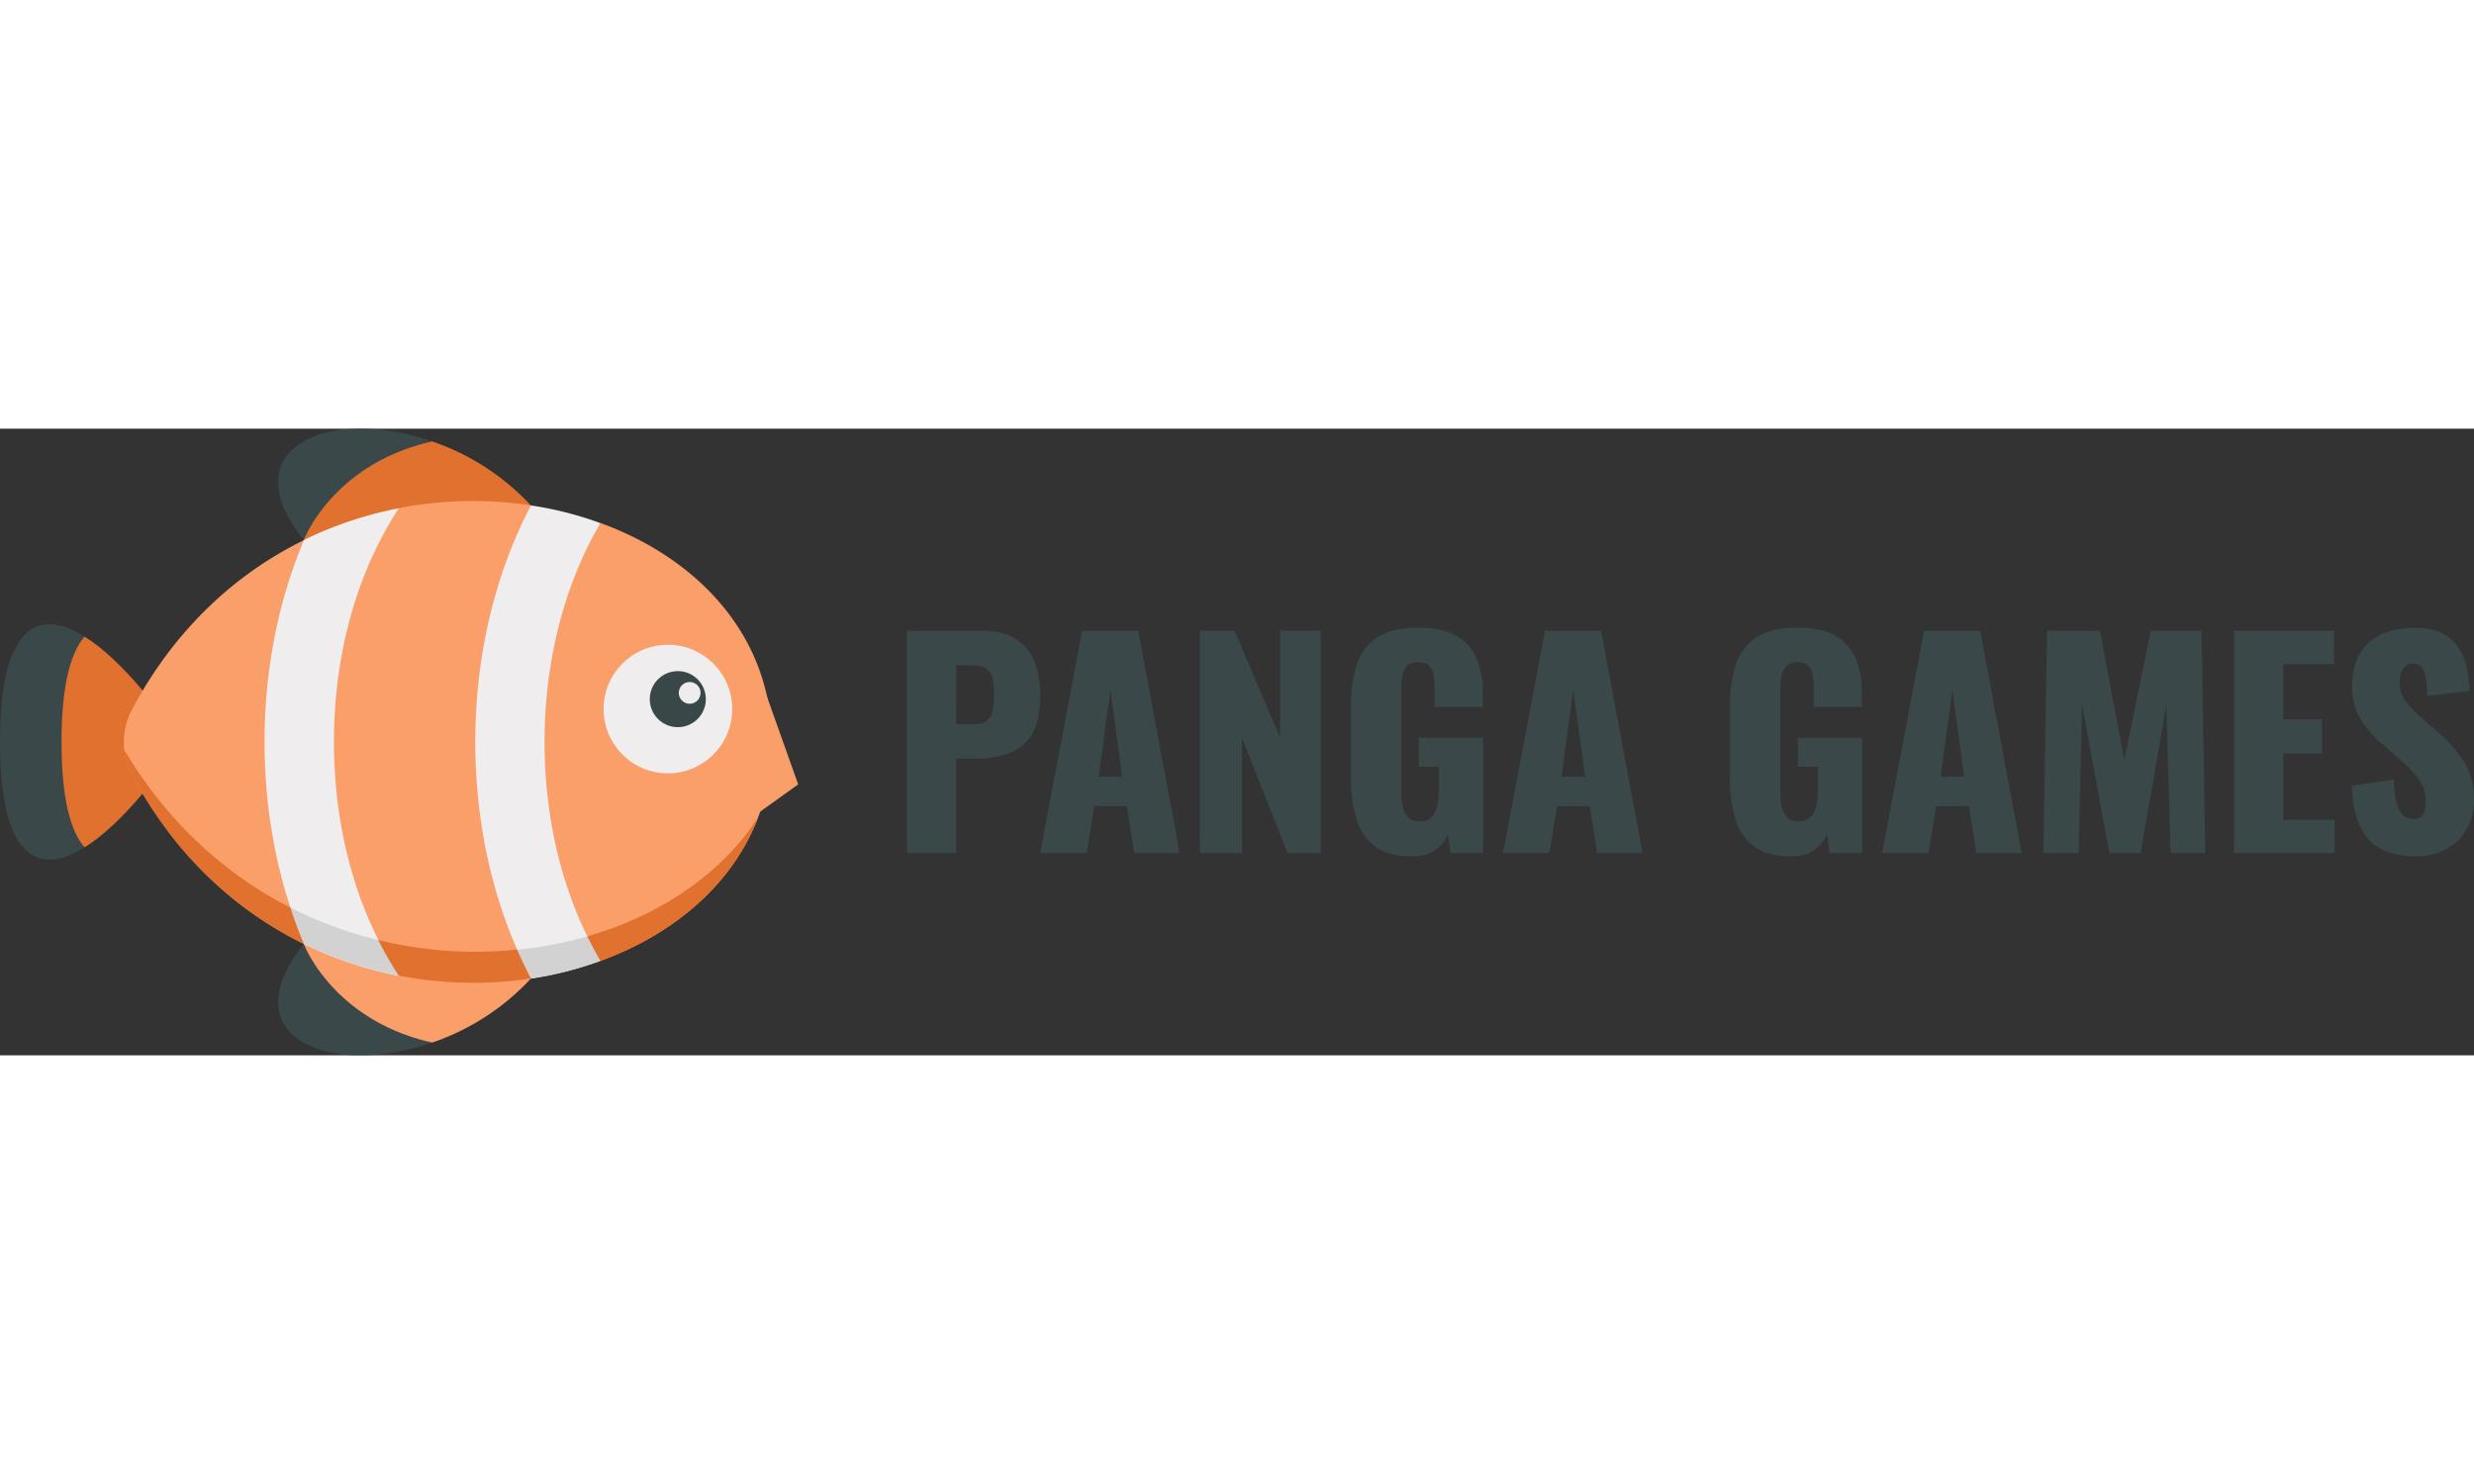 <?xml version="1.0"?>
<svg xmlns="http://www.w3.org/2000/svg" viewBox="0 0 1500.17 380.07" width="60" height="36"><rect x="0" y="0" width="1500.17" height="380.07" fill="#333333" stroke="none"/><defs><style>.cls-1{fill:#efedee;}.cls-2{fill:#d2d2d2;}.cls-3{fill:#fa9f6a;}.cls-4{fill:#3a484a;}.cls-5{fill:#e0712f;}.cls-6{fill:#394749;}.cls-7{fill:#eeeced;}.cls-8{fill:#f99f6a;}</style></defs><title>Panga games</title><g id="&#x421;&#x43B;&#x43E;&#x439;_2" data-name="&#x421;&#x43B;&#x43E;&#x439; 2"><g id="Capa_1" data-name="Capa 1"><path class="cls-1" d="M321.9,46.54l-41.1,29.8L265.3,190l19.3,113,37.3,30.5a214.68,214.68,0,0,0,42.1-10.7V57.24A212.89,212.89,0,0,0,321.9,46.54Z"/><path class="cls-2" d="M325.9,314.54a243.78,243.78,0,0,1-24.3,2.4l20.3,16.6a214.68,214.68,0,0,0,42.1-10.7v-17.4A232.78,232.78,0,0,1,325.9,314.54Z"/><path class="cls-3" d="M463.1,225.64l-3.7-6.5,6.9-7.6A136.67,136.67,0,0,0,468,190c0-63.6-44.1-111-103.9-132.8-21.9,37.4-33.9,83.7-33.9,132.8s11.9,95.4,33.9,132.8c48-17.5,85.9-51.5,99-97.2Z"/><path class="cls-4" d="M51.3,253.94C21.5,272.64,0,258,0,190s21.6-82.6,51.4-63.9v127.8Z"/><path class="cls-5" d="M87.2,159.64v60.8c-12.6,15.1-24.8,26.6-35.9,33.5-8.8-10-14-30.5-14-63.9s5.2-53.9,14-63.9C62.4,133,74.6,144.54,87.2,159.64Z"/><path class="cls-4" d="M184.2,67.54c-45-56.6,15.9-81.4,77.9-59.8Z"/><path class="cls-4" d="M184.2,312.54c-45,56.6,15.9,81.4,77.9,59.8Z"/><path class="cls-5" d="M321.9,46.54l-137.7,21s17.5-46.3,77.9-59.8A145.7,145.7,0,0,1,321.9,46.54Z"/><path class="cls-3" d="M321.9,333.54l-137.7-21s17.5,46.3,77.9,59.8A145.7,145.7,0,0,0,321.9,333.54Z"/><path class="cls-1" d="M184.2,67.54h0l-29.8,31.2-21.8,100.5,21.8,81.4,29.8,31.9a231.2,231.2,0,0,0,57.6,19.3V48.24A232.57,232.57,0,0,0,184.2,67.54Z"/><path class="cls-2" d="M240.7,312.64h0a243.7,243.7,0,0,1-61.2-20.5,223.73,223.73,0,0,1-25.9-14.8l.9,3.2,29.8,31.9h0q7,3.45,14.1,6.3a227.91,227.91,0,0,0,43.5,12.9v-18.9A2.46,2.46,0,0,1,240.7,312.64Z"/><path class="cls-3" d="M288.2,190c0,52,11.8,101.7,33.8,143.5a237.5,237.5,0,0,1-80.1-1.7h0c-25.5-38.8-39.4-88.7-39.4-141.8s13.9-103,39.4-141.8h0a235,235,0,0,1,80.1-1.7C300,88.34,288.2,138,288.2,190Z"/><path class="cls-3" d="M160.4,190c0,43.5,8.3,85.5,23.9,122.5-41-20.1-78.1-53.6-104.3-102.8a42,42,0,0,1,0-39.3c26.2-49.2,63.3-82.7,104.3-102.8C168.7,104.54,160.4,146.44,160.4,190Z"/><path class="cls-5" d="M369.8,320.64c19.2-7.7,37.4-18.3,52.9-32.1l.2-.2a137.45,137.45,0,0,0,19.3-21c.1-.1.1-.2.2-.2a134.15,134.15,0,0,0,17.5-31.7c-19.7,30.7-51.5,54-89.1,67.7-4.8,1.7-9.7,3.3-14.6,4.8,2.5,5.1,5.2,10.1,8,14.9C366,322.14,367.9,321.44,369.8,320.64Z"/><path class="cls-5" d="M240.7,312.64c-3.8-.7-7.6-1.6-11.3-2.5a228.44,228.44,0,0,0,12.4,21.6,237.39,237.39,0,0,0,70.4,3c3.3-.4,6.5-.8,9.7-1.3-3-5.7-5.8-11.5-8.4-17.5A245.29,245.29,0,0,1,240.7,312.64Z"/><path class="cls-5" d="M184.2,312.54c-3-7.2-5.8-14.6-8.2-22.1-38.8-19.8-74.2-51.1-100.7-95.7.1.5.1.9.2,1.4a43.37,43.37,0,0,0,4.4,13.6,260.84,260.84,0,0,0,24.5,37.9A231.27,231.27,0,0,0,184.2,312.54Z"/><circle class="cls-1" cx="405" cy="170.04" r="39"/><circle class="cls-6" cx="411" cy="164.04" r="17"/><circle class="cls-7" cx="418.2" cy="160.24" r="6.6"/><polygon class="cls-8" points="464 159.54 484 215.74 444 244.44 464 159.54"/><path class="cls-4" d="M550,257.37V122.53h45.27q12.15,0,20,4.58a28,28,0,0,1,11.65,13.32q3.83,8.74,3.83,21.22,0,15.66-5.16,23.89a26.75,26.75,0,0,1-14,11.4,58.43,58.43,0,0,1-19.81,3.17h-12v57.26Zm29.79-78.07h10c3.66,0,6.44-.67,8.32-2a9.61,9.61,0,0,0,3.75-6,46.64,46.64,0,0,0,.92-10.16,48.7,48.7,0,0,0-.75-9.07,10.38,10.38,0,0,0-3.58-6.24q-2.84-2.33-8.83-2.33h-9.82Z"/><path class="cls-4" d="M630.73,257.37,656.2,122.53h34L715.3,257.37H687.83l-4.5-28.46h-19.8l-4.67,28.46Zm35.46-46.28H680.5l-7.15-52.6Z"/><path class="cls-4" d="M727.61,257.37V122.53h21l27.63,64.93V122.53h24.64V257.37H780.72l-27.64-69.91v69.91Z"/><path class="cls-4" d="M856.12,259.37q-14,0-22-5.83a31.36,31.36,0,0,1-11.49-16.39,79.3,79.3,0,0,1-3.41-24.39V167.48q0-14.31,3.66-24.8a30.75,30.75,0,0,1,12.57-16.23q8.9-5.74,24.22-5.75,15,0,23.55,5a28.15,28.15,0,0,1,12.24,13.81,53.67,53.67,0,0,1,3.66,20.65v8.65H869.94v-11a51,51,0,0,0-.58-8,11,11,0,0,0-2.67-5.9q-2.07-2.25-6.74-2.25-4.83,0-7,2.58a12.78,12.78,0,0,0-2.75,6.41,52.89,52.89,0,0,0-.58,8v62.42a36.87,36.87,0,0,0,.92,8.41,12.78,12.78,0,0,0,3.33,6.32c1.6,1.61,3.91,2.42,6.91,2.42s5.49-.83,7.15-2.5a13.61,13.61,0,0,0,3.5-6.49,35.15,35.15,0,0,0,1-8.49V204.94H860.29V187.46h39v69.91H879.6l-1.67-11.15a24.27,24.27,0,0,1-7.82,9.4Q865,259.37,856.12,259.37Z"/><path class="cls-4" d="M911.39,257.37l25.47-134.84h34L996,257.37H968.49L964,228.91H944.18l-4.66,28.46Zm35.45-46.28h14.32L954,158.49Z"/><path class="cls-4" d="M1086,259.37q-14,0-22.06-5.83a31.4,31.4,0,0,1-11.48-16.39,79.29,79.29,0,0,1-3.42-24.39V167.48q0-14.31,3.67-24.8a30.78,30.78,0,0,1,12.56-16.23q8.91-5.74,24.22-5.75,15,0,23.56,5a28.18,28.18,0,0,1,12.23,13.81,53.67,53.67,0,0,1,3.67,20.65v8.65h-29.13v-11a50.92,50.92,0,0,0-.59-8,11,11,0,0,0-2.66-5.9q-2.08-2.25-6.74-2.25-4.83,0-7,2.58a12.69,12.69,0,0,0-2.75,6.41,52.89,52.89,0,0,0-.58,8v62.42a36.88,36.88,0,0,0,.91,8.41,12.78,12.78,0,0,0,3.33,6.32q2.41,2.41,6.91,2.42c3.11,0,5.49-.83,7.16-2.5a13.6,13.6,0,0,0,3.49-6.49,34.66,34.66,0,0,0,1-8.49V204.94h-12.15V187.46h38.95v69.91h-19.64l-1.66-11.15a24.21,24.21,0,0,1-7.83,9.4Q1094.83,259.37,1086,259.37Z"/><path class="cls-4" d="M1141.27,257.37l25.47-134.84h34l25.14,134.84h-27.47l-4.49-28.46h-19.81l-4.66,28.46Zm35.46-46.28h14.32l-7.16-52.6Z"/><path class="cls-4" d="M1239,257.37l2.33-134.84h32l14.81,78.41,16-78.41h30.8l2.33,134.84h-21.14l-2.5-89.72-15.64,89.72H1279.1L1262.46,167l-2,90.39Z"/><path class="cls-4" d="M1354.68,257.37V122.53h60.59v20.31h-30.79V176.3H1408v20.64h-23.47v40.29h31.13v20.14Z"/><path class="cls-4" d="M1464.88,259.37q-12.66,0-21.14-4.5a28.68,28.68,0,0,1-12.82-13.9q-4.34-9.39-4.83-24.38l25.47-3.83a60.86,60.86,0,0,0,1.58,14c.94,3.55,2.28,6.11,4,7.66a9,9,0,0,0,6.24,2.33c3.11,0,5.13-1,6.08-3.16a16.19,16.19,0,0,0,1.41-6.66,24.06,24.06,0,0,0-4-14.07,62.79,62.79,0,0,0-10.82-11.57l-11.66-10.15a65.3,65.3,0,0,1-12.9-14.73q-5.24-8.25-5.24-20.4,0-17.13,10.15-26.21t27.64-9.08q10.82,0,17.39,3.67a25.62,25.62,0,0,1,10,9.57,39.64,39.64,0,0,1,4.66,12.48,80.8,80.8,0,0,1,1.42,12.57l-25.64,3.16a101.65,101.65,0,0,0-.75-10.4,14.36,14.36,0,0,0-2.41-6.83,6.69,6.69,0,0,0-5.66-2.41A6.45,6.45,0,0,0,1457,146a14.39,14.39,0,0,0-1.91,7q0,7.49,3.58,12.23a68.77,68.77,0,0,0,9.4,9.91l11.15,9.82a75.46,75.46,0,0,1,14.9,17q6.08,9.48,6.08,23.47a34.64,34.64,0,0,1-4.33,17.23,31.6,31.6,0,0,1-12.23,12.23A37.28,37.28,0,0,1,1464.88,259.37Z"/></g></g></svg>

